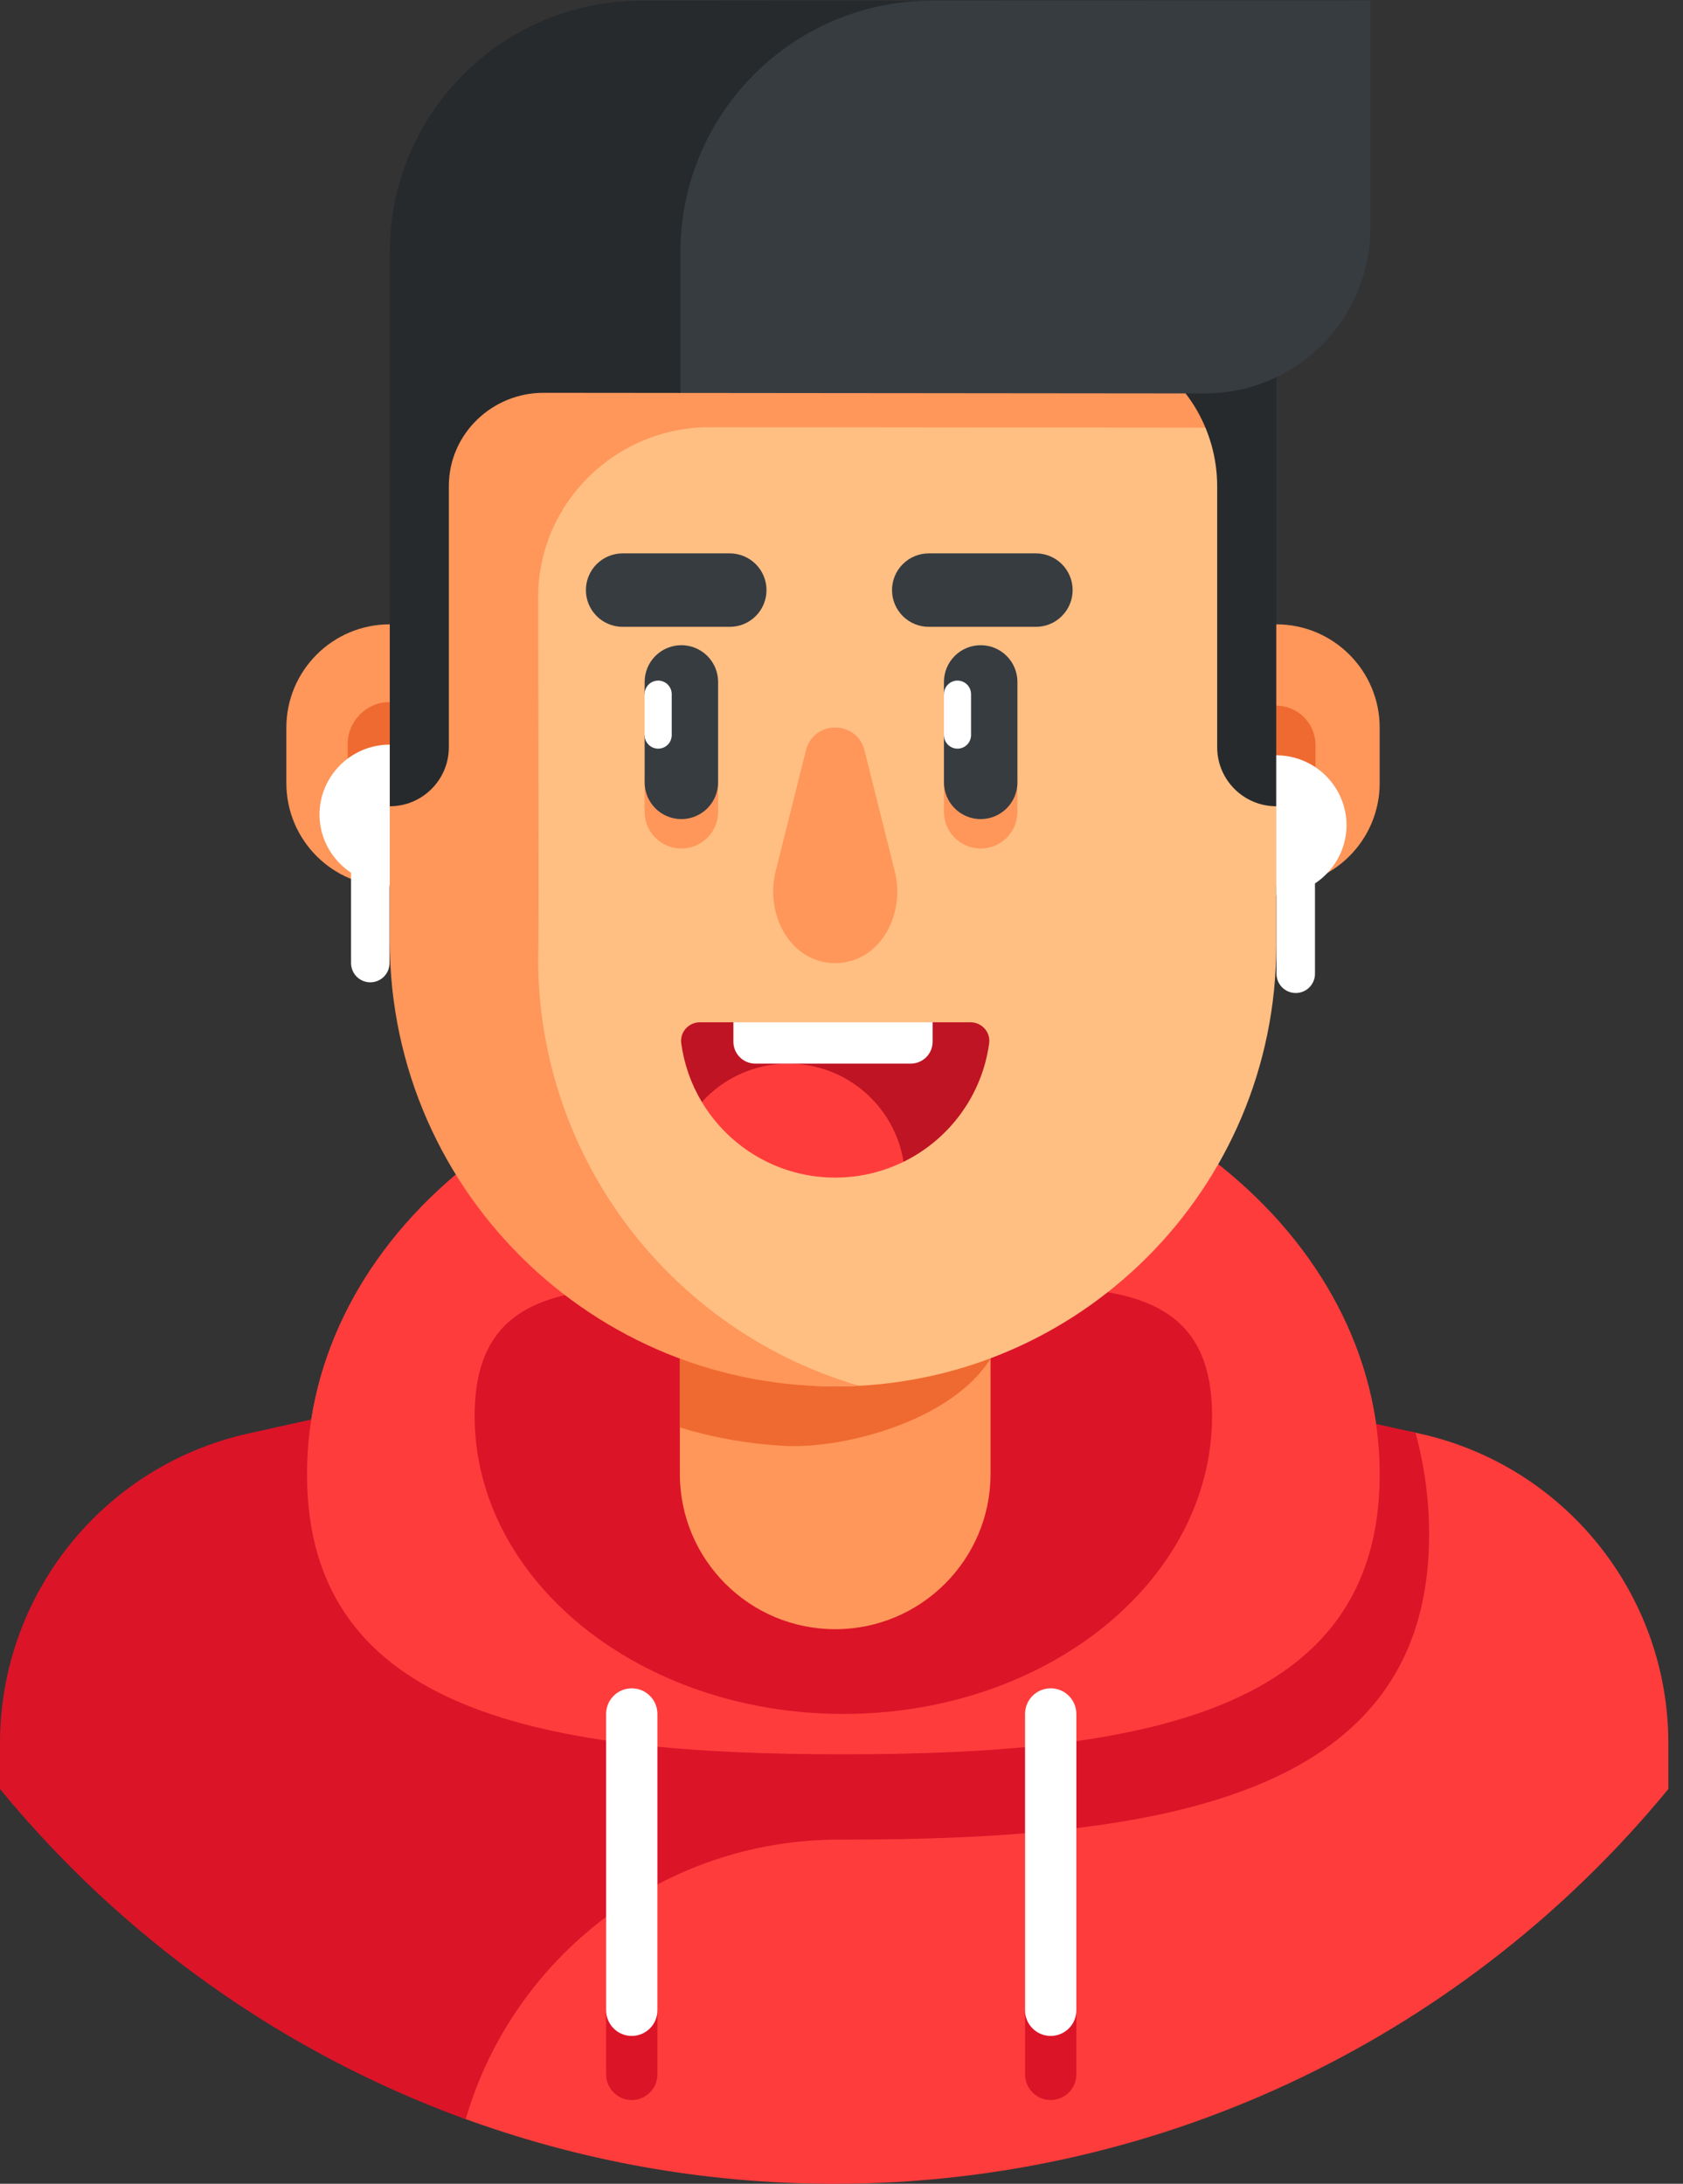 <?xml version="1.0" encoding="UTF-8"?> <svg xmlns="http://www.w3.org/2000/svg" width="94" height="122" viewBox="0 0 94 122" fill="none"><rect x="0" y="0" width="94" height="122" fill="#333333" stroke="none"/><path d="M71.283 49.522H71.044L69.412 41.498L71.044 34.879H71.283C74.473 34.879 77.059 37.465 77.059 40.655V43.746C77.059 46.936 74.473 49.522 71.283 49.522Z" fill="#FF965A"></path><path d="M47.103 106.601C63.647 106.601 77.059 95.754 77.059 82.372C77.059 68.99 63.647 58.143 47.103 58.143C30.559 58.143 17.148 68.99 17.148 82.372C17.148 95.754 30.559 106.601 47.103 106.601Z" fill="#FF3C3C"></path><path d="M79.292 80.09L78.733 79.966L59.558 79.058C41.135 78.185 25.72 92.886 25.72 111.33V118.28C32.224 120.683 39.253 122 46.591 122C65.253 122 82.084 113.466 93.181 99.946V97.389C93.181 89.079 87.406 81.885 79.292 80.09Z" fill="#FF3C3C"></path><path d="M47.15 102.773C65.193 102.773 79.82 100.317 79.82 85.723C79.82 83.771 79.556 81.869 79.06 80.038L46.52 72.838L13.879 80.082C5.706 81.897 0 89.144 0 97.38V99.945C6.794 108.226 15.752 114.663 26.011 118.392C28.637 109.351 37 102.76 46.896 102.773L47.15 102.773Z" fill="#DC1428"></path><path d="M77.059 82.372C77.059 95.753 63.647 98.006 47.103 98.006C30.559 98.006 17.148 95.753 17.148 82.372C17.148 68.991 30.559 58.143 47.103 58.143C63.647 58.143 77.059 68.99 77.059 82.372Z" fill="#FF3C3C"></path><path d="M67.698 79.095C67.698 88.294 58.478 95.752 47.103 95.752C35.729 95.752 26.509 88.295 26.509 79.095C26.509 69.895 35.729 72.122 47.103 72.122C58.478 72.122 67.698 69.895 67.698 79.095Z" fill="#DC1428"></path><path d="M46.648 91.018C51.44 91.018 55.325 87.133 55.325 82.341V62.905H37.971V82.341C37.971 87.133 41.856 91.018 46.648 91.018Z" fill="#FF965A"></path><path d="M43.795 80.774L43.796 80.774C41.82 80.668 39.864 80.323 37.971 79.748V62.905H53.886L55.325 75.898C53.188 79.338 47.215 80.957 43.795 80.774Z" fill="#EF6A30"></path><path d="M70.187 32.461C70.187 24.542 65.107 17.301 57.188 17.301H36.108C33.848 17.301 31.779 17.892 29.973 18.919V60.774C29.973 69.909 37.321 77.385 46.456 77.454C46.52 77.455 46.584 77.455 46.648 77.455C60.254 77.455 71.283 66.425 71.283 52.82V45.043L70.187 32.461Z" fill="#FFBE82"></path><path d="M71.283 44.977V39.424C71.864 39.424 72.421 39.655 72.832 40.066C73.242 40.477 73.473 41.034 73.473 41.614V42.786C73.473 43.074 73.416 43.359 73.306 43.625C73.196 43.89 73.035 44.132 72.832 44.335C72.628 44.538 72.387 44.7 72.121 44.81C71.855 44.92 71.57 44.977 71.283 44.977Z" fill="#EF6A30"></path><path d="M15.993 43.746C15.993 46.936 18.579 49.522 21.769 49.522H22.14L25.097 43.292L22.19 34.879H21.769C18.579 34.879 15.993 37.465 15.993 40.655L15.993 43.746Z" fill="#FF965A"></path><path d="M19.42 42.829C19.42 44.127 20.472 45.178 21.769 45.178V39.222C20.472 39.222 19.42 40.274 19.42 41.571V42.829Z" fill="#EF6A30"></path><path d="M17.843 45.479C17.843 47.648 19.601 49.406 21.77 49.406V41.6C19.601 41.6 17.843 43.358 17.843 45.527V45.479Z" fill="white"></path><path d="M36.004 43.614V45.352C36.004 45.896 36.221 46.418 36.605 46.802C36.99 47.187 37.512 47.403 38.056 47.403C38.6 47.403 39.122 47.187 39.507 46.802C39.892 46.418 40.108 45.896 40.108 45.352V43.614H36.004ZM52.722 43.614V45.352C52.722 45.896 52.938 46.418 53.323 46.802C53.708 47.187 54.23 47.403 54.774 47.403C55.318 47.403 55.84 47.187 56.225 46.802C56.61 46.418 56.826 45.896 56.826 45.352V43.614H52.722Z" fill="#FF965A"></path><path d="M38.056 45.76C37.512 45.76 36.99 45.544 36.605 45.159C36.221 44.774 36.005 44.252 36.005 43.708V41.069L36.761 39.924L36.005 38.778V38.097C36.005 37.553 36.221 37.031 36.605 36.646C36.99 36.261 37.512 36.045 38.056 36.045C38.6 36.045 39.122 36.261 39.507 36.646C39.892 37.031 40.108 37.553 40.108 38.097V43.708C40.108 44.252 39.892 44.774 39.507 45.159C39.122 45.544 38.6 45.76 38.056 45.76ZM54.774 45.76C54.23 45.76 53.708 45.544 53.323 45.159C52.938 44.774 52.722 44.252 52.722 43.708V41.069L53.479 39.924L52.722 38.778V38.097C52.722 37.553 52.938 37.031 53.323 36.646C53.708 36.261 54.23 36.045 54.774 36.045C55.318 36.045 55.84 36.261 56.225 36.646C56.61 37.031 56.826 37.553 56.826 38.097V43.708C56.826 44.252 56.61 44.774 56.225 45.159C55.84 45.544 55.318 45.76 54.774 45.76ZM40.759 35.019H34.776C34.232 35.019 33.71 34.803 33.325 34.418C32.94 34.033 32.724 33.511 32.724 32.967C32.724 32.423 32.94 31.901 33.325 31.516C33.71 31.132 34.232 30.915 34.776 30.915H40.759C41.304 30.915 41.825 31.132 42.21 31.516C42.595 31.901 42.811 32.423 42.811 32.967C42.811 33.511 42.595 34.033 42.21 34.418C41.825 34.803 41.304 35.019 40.759 35.019ZM57.858 35.019H51.874C51.33 35.019 50.808 34.803 50.423 34.418C50.038 34.033 49.822 33.511 49.822 32.967C49.822 32.423 50.038 31.901 50.423 31.516C50.808 31.132 51.33 30.915 51.874 30.915H57.858C58.402 30.915 58.924 31.132 59.308 31.516C59.693 31.901 59.909 32.423 59.909 32.967C59.909 33.511 59.693 34.033 59.308 34.418C58.924 34.803 58.402 35.019 57.858 35.019Z" fill="#373C41"></path><path d="M54.203 57.111H52.09L46.526 58.266L40.962 57.111H39.093C38.467 57.111 37.966 57.658 38.049 58.28C38.206 59.442 38.597 60.56 39.201 61.566L50.467 64.905C53.011 63.656 54.855 61.198 55.247 58.28C55.331 57.658 54.83 57.111 54.203 57.111Z" fill="#BE1423"></path><path d="M67.28 23.89C67.516 23.891 67.748 23.879 67.979 23.862C65.768 19.982 62.005 17.301 57.188 17.301H36.108C33.848 17.301 31.779 17.892 29.973 18.919V19.443C25.338 21.606 22.312 26.236 22.312 31.918L21.77 45.042V52.576C21.77 66.795 33.683 78.176 47.983 77.419C37.626 74.411 30.055 64.853 30.055 53.526C30.117 52.126 30.055 38.562 30.055 33.41L30.056 33.3C30.095 28.06 34.413 23.858 39.653 23.863L67.28 23.89Z" fill="#FF965A"></path><path d="M43.324 48.673C42.814 50.709 43.741 52.928 45.513 53.597C46.245 53.874 47.052 53.874 47.783 53.597C49.556 52.928 50.483 50.709 49.973 48.673L48.282 41.92C47.856 40.22 45.441 40.22 45.015 41.92L43.324 48.673Z" fill="#FF965A"></path><path d="M71.283 18.793V45.043C69.46 45.043 67.983 43.565 67.983 41.743V27.173C67.983 23.955 66.172 20.989 63.278 19.581C63.207 19.547 63.137 19.513 63.065 19.48V18.793H71.283V18.793Z" fill="#262A2D"></path><path d="M36.761 41.825C36.56 41.825 36.368 41.745 36.226 41.604C36.084 41.462 36.004 41.27 36.004 41.069V38.778C36.004 38.578 36.084 38.385 36.226 38.243C36.368 38.102 36.56 38.022 36.761 38.022C36.961 38.022 37.154 38.102 37.296 38.243C37.437 38.385 37.517 38.578 37.517 38.778V41.069C37.517 41.27 37.437 41.462 37.296 41.604C37.154 41.745 36.961 41.825 36.761 41.825ZM53.479 41.825C53.278 41.825 53.086 41.745 52.944 41.604C52.802 41.462 52.722 41.27 52.722 41.069V38.778C52.722 38.578 52.802 38.385 52.944 38.243C53.086 38.102 53.278 38.022 53.479 38.022C53.679 38.022 53.871 38.102 54.013 38.243C54.155 38.385 54.235 38.578 54.235 38.778V41.069C54.235 41.27 54.155 41.462 54.013 41.604C53.871 41.745 53.679 41.825 53.479 41.825Z" fill="white"></path><path d="M39.201 61.566C40.718 64.095 43.484 65.788 46.648 65.788C48.018 65.788 49.314 65.469 50.466 64.904C49.97 61.797 47.279 59.421 44.032 59.421C42.116 59.421 40.394 60.249 39.201 61.566Z" fill="#FF3C3C"></path><path d="M50.866 59.421H42.186C41.861 59.421 41.55 59.292 41.32 59.063C41.091 58.833 40.962 58.522 40.962 58.197V57.111H52.09V58.197C52.09 58.522 51.961 58.833 51.732 59.063C51.502 59.292 51.191 59.421 50.866 59.421Z" fill="white"></path><path d="M50.244 0.024C43.194 0.031 37.526 5.819 37.651 12.868C37.704 15.872 37.786 18.875 37.909 21.877L37.912 21.952L67.28 21.98C72.39 21.985 76.535 17.845 76.535 12.734V0L50.244 0.024Z" fill="#373C41"></path><path d="M38.005 14.09C38.005 6.334 44.289 0.045 52.044 0.038L76.536 0.015V0L35.809 0.038C28.053 0.045 21.77 6.334 21.77 14.09V45.043C23.592 45.043 25.069 43.566 25.069 41.743V27.174L25.07 27.116C25.089 24.24 27.482 21.942 30.358 21.945L38.006 21.952V14.09H38.005Z" fill="#262A2D"></path><path d="M35.285 117.322C34.906 117.322 34.541 117.171 34.273 116.902C34.004 116.633 33.853 116.269 33.853 115.889V99.334C33.853 98.954 34.004 98.59 34.273 98.321C34.541 98.052 34.906 97.901 35.285 97.901C35.665 97.901 36.03 98.052 36.298 98.321C36.567 98.59 36.718 98.954 36.718 99.334V115.889C36.718 116.269 36.567 116.633 36.298 116.902C36.03 117.171 35.665 117.322 35.285 117.322Z" fill="#DC1428"></path><path d="M35.285 113.74C34.906 113.74 34.541 113.589 34.273 113.32C34.004 113.052 33.853 112.687 33.853 112.308V95.752C33.853 95.372 34.004 95.008 34.273 94.739C34.541 94.471 34.906 94.32 35.285 94.32C35.665 94.32 36.03 94.471 36.298 94.739C36.567 95.008 36.718 95.372 36.718 95.752V112.308C36.718 112.687 36.567 113.052 36.298 113.32C36.03 113.589 35.665 113.74 35.285 113.74Z" fill="white"></path><path d="M58.684 117.322C58.304 117.322 57.94 117.171 57.672 116.902C57.403 116.633 57.252 116.269 57.252 115.889V99.334C57.252 98.954 57.403 98.59 57.672 98.321C57.94 98.052 58.304 97.901 58.684 97.901C59.064 97.901 59.429 98.052 59.697 98.321C59.966 98.59 60.117 98.954 60.117 99.334V115.889C60.117 116.269 59.966 116.633 59.697 116.902C59.429 117.171 59.064 117.322 58.684 117.322Z" fill="#DC1428"></path><path d="M58.684 113.74C58.304 113.74 57.94 113.589 57.671 113.32C57.403 113.052 57.252 112.687 57.252 112.308V95.752C57.252 95.372 57.403 95.008 57.671 94.739C57.94 94.471 58.304 94.32 58.684 94.32C59.064 94.32 59.428 94.471 59.697 94.739C59.966 95.008 60.117 95.372 60.117 95.752V112.308C60.117 112.687 59.966 113.052 59.697 113.32C59.428 113.589 59.064 113.74 58.684 113.74ZM20.681 54.879C20.396 54.879 20.123 54.765 19.922 54.564C19.72 54.362 19.607 54.089 19.607 53.804V45.76C19.607 45.475 19.72 45.202 19.922 45C20.123 44.799 20.396 44.685 20.681 44.685C20.966 44.685 21.239 44.799 21.441 45C21.642 45.202 21.756 45.475 21.756 45.76V53.804C21.756 54.089 21.642 54.362 21.441 54.564C21.239 54.765 20.966 54.879 20.681 54.879ZM75.209 46.076C75.209 48.245 73.451 50.003 71.283 50.003V42.197C73.451 42.197 75.209 43.955 75.209 46.124V46.076Z" fill="white"></path><path d="M72.371 55.476C72.086 55.476 71.812 55.363 71.611 55.161C71.41 54.96 71.296 54.686 71.296 54.401V46.357C71.296 46.072 71.41 45.799 71.611 45.597C71.812 45.396 72.086 45.283 72.371 45.283C72.656 45.283 72.929 45.396 73.13 45.597C73.332 45.799 73.445 46.072 73.445 46.357V54.401C73.445 54.686 73.332 54.96 73.13 55.161C72.929 55.363 72.656 55.476 72.371 55.476Z" fill="white"></path></svg> 